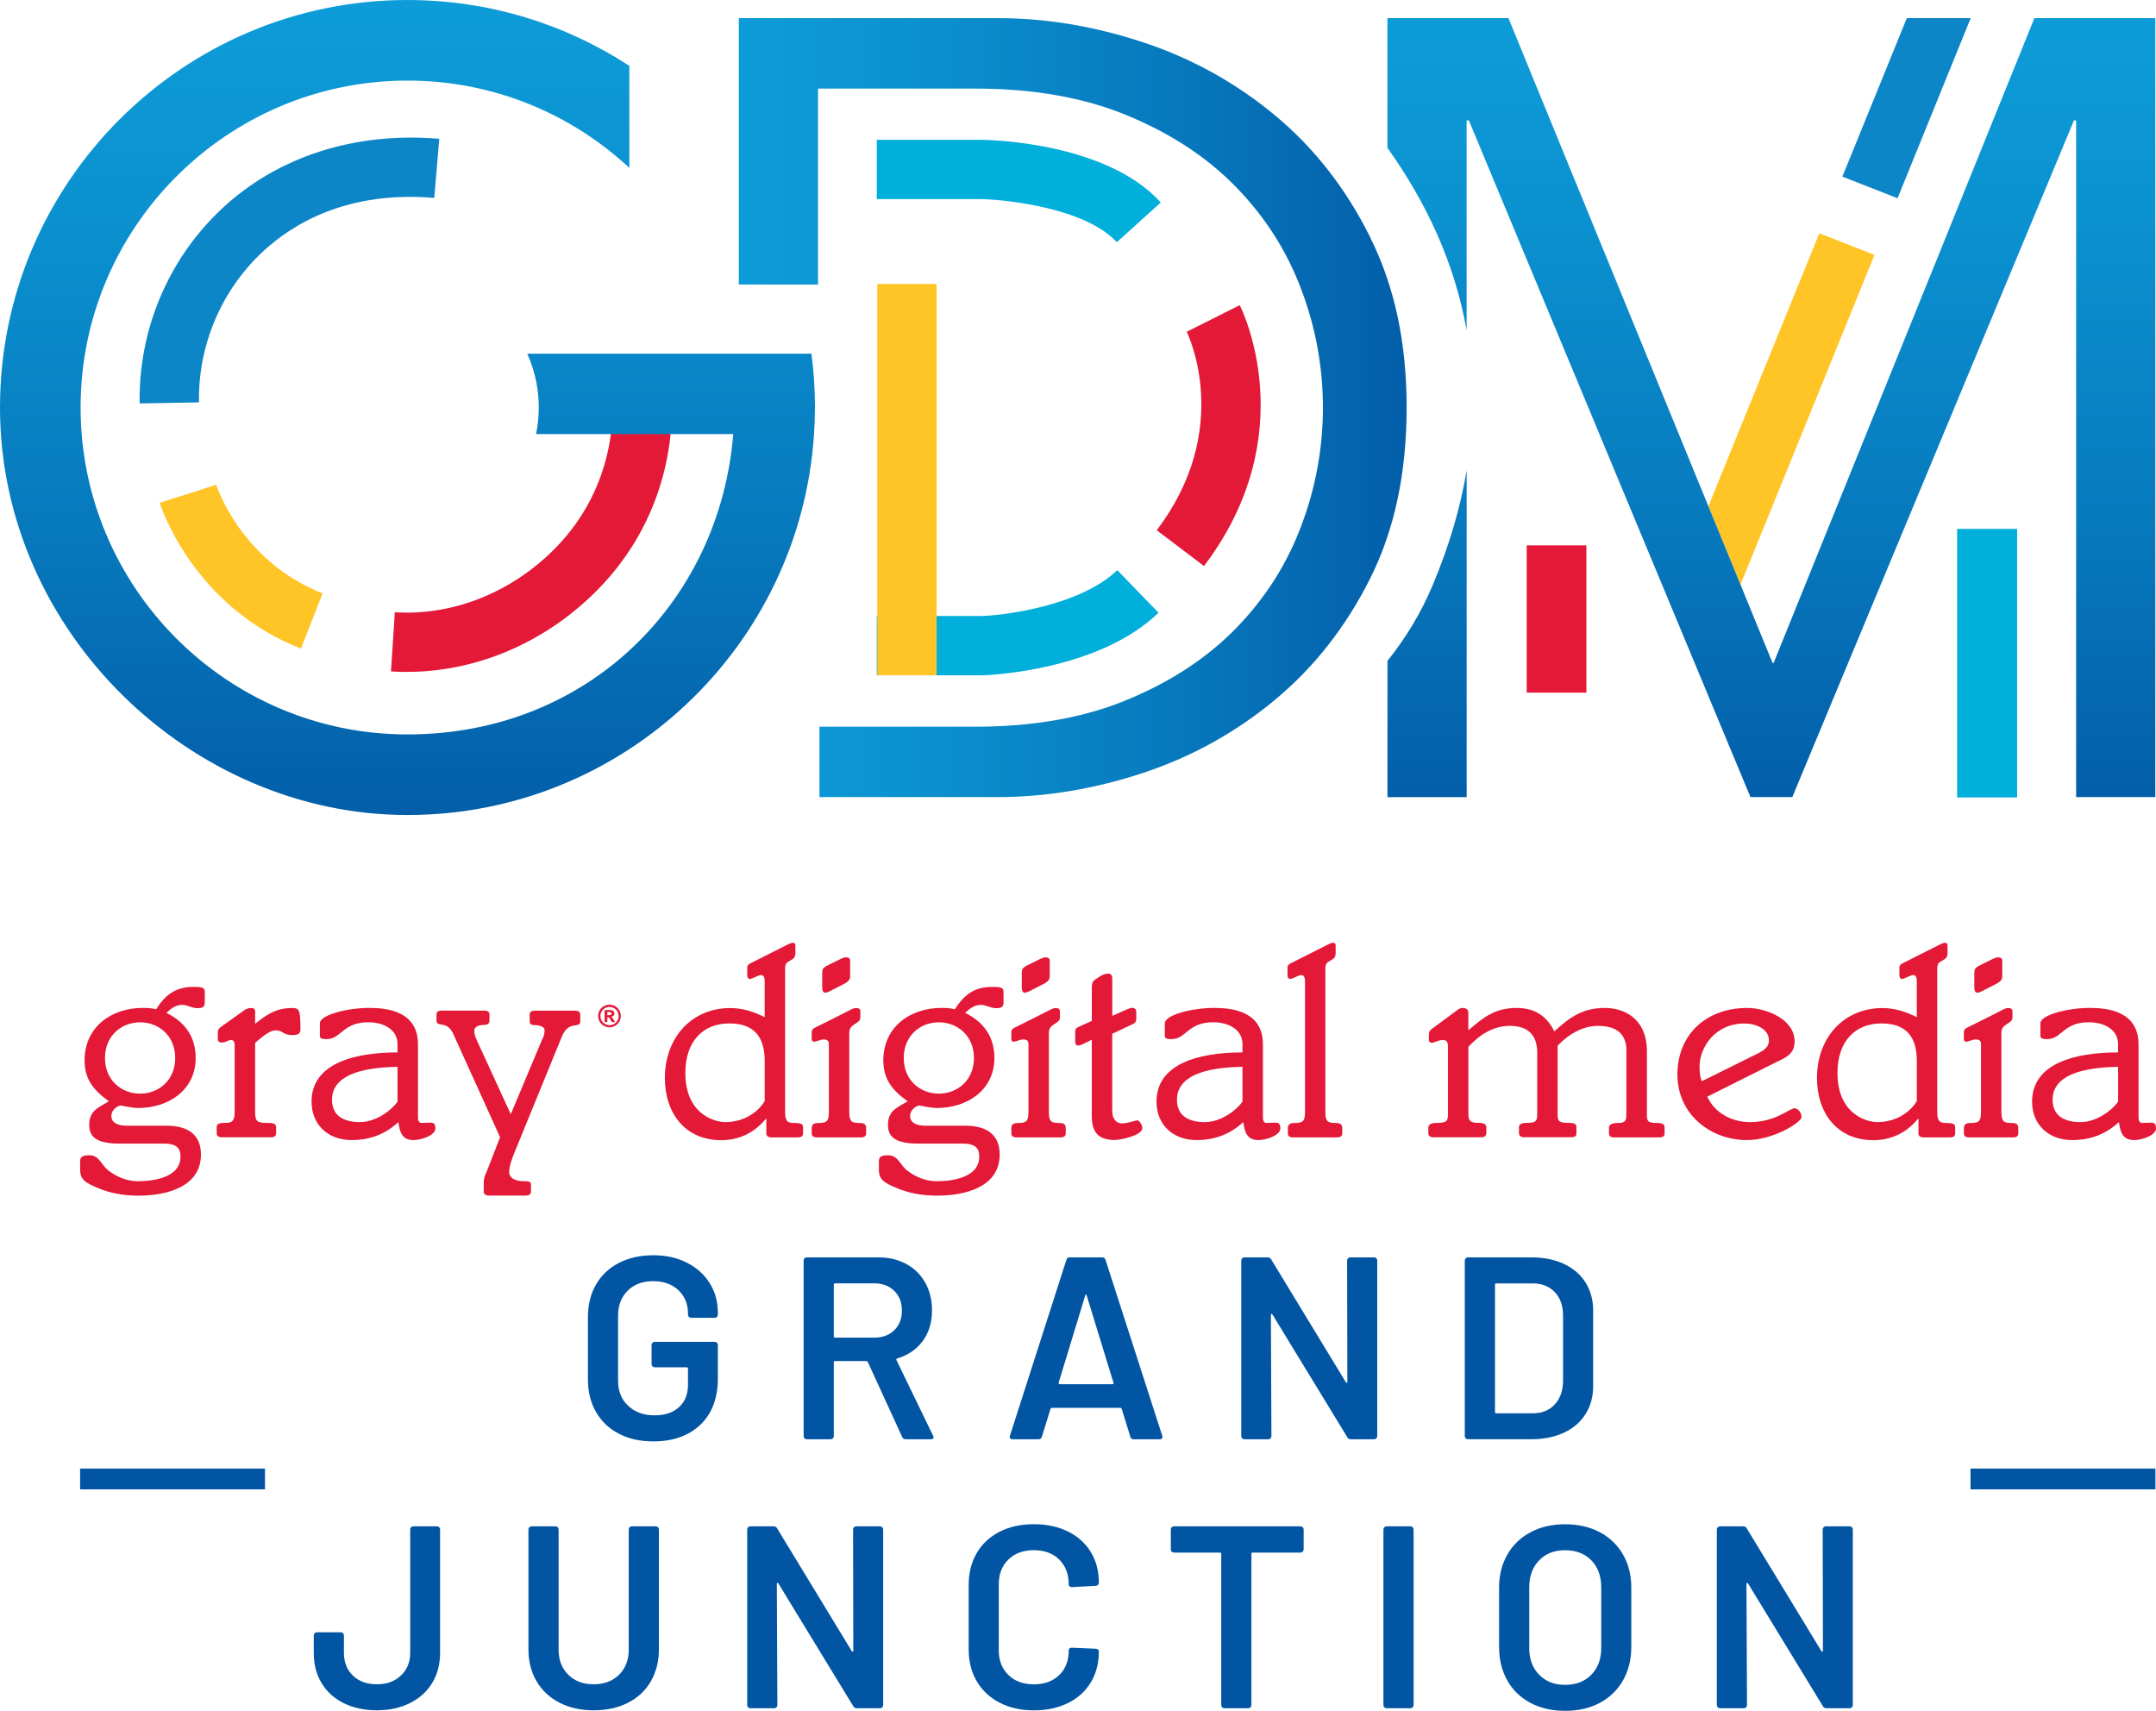 <?xml version="1.0" encoding="UTF-8" standalone="no"?>
<svg
   id="Layer_1"
   viewBox="0 0 448.91 356.22"
   version="1.1"
   sodipodi:docname="kkco-logo-white.svg"
   width="448.91"
   height="356.22"
   inkscape:version="1.3.2 (091e20e, 2023-11-25, custom)"
   xmlns:inkscape="http://www.inkscape.org/namespaces/inkscape"
   xmlns:sodipodi="http://sodipodi.sourceforge.net/DTD/sodipodi-0.dtd"
   xmlns:xlink="http://www.w3.org/1999/xlink"
   xmlns="http://www.w3.org/2000/svg"
   xmlns:svg="http://www.w3.org/2000/svg">
  <sodipodi:namedview
     id="namedview43"
     pagecolor="#ffffff"
     bordercolor="#000000"
     borderopacity="0.25"
     inkscape:showpageshadow="2"
     inkscape:pageopacity="0.0"
     inkscape:pagecheckerboard="0"
     inkscape:deskcolor="#d1d1d1"
     inkscape:zoom="1.2209596"
     inkscape:cx="219.08997"
     inkscape:cy="177.72906"
     inkscape:window-width="1440"
     inkscape:window-height="914"
     inkscape:window-x="-6"
     inkscape:window-y="-6"
     inkscape:window-maximized="1"
     inkscape:current-layer="Layer_1" />
  <defs
     id="defs4">
    <style
       id="style1">.cls-1{fill:url(#New_Gradient_Swatch_1);}.cls-1,.cls-2,.cls-3,.cls-4,.cls-5,.cls-6,.cls-7,.cls-8{stroke-width:0px;}.cls-2{fill:url(#New_Gradient_Swatch_1-3);}.cls-3{fill:url(#New_Gradient_Swatch_1-2);}.cls-9{fill:none;stroke:#0255a3;stroke-miterlimit:10;stroke-width:4.33px;}.cls-4{fill:#0c86c7;}.cls-5{fill:#e31937;}.cls-6{fill:#ffc425;}.cls-7{fill:#0255a3;}.cls-8{fill:#00afda;}</style>
    <linearGradient
       id="New_Gradient_Swatch_1"
       x1="261.78"
       y1="16.91"
       x2="261.78"
       y2="186.61"
       gradientUnits="userSpaceOnUse">
      <stop
         offset="0"
         stop-color="#0d9cd8"
         id="stop1" />
      <stop
         offset=".25"
         stop-color="#0b92d0"
         id="stop2" />
      <stop
         offset=".65"
         stop-color="#0779bd"
         id="stop3" />
      <stop
         offset=".99"
         stop-color="#035faa"
         id="stop4" />
    </linearGradient>
    <linearGradient
       id="New_Gradient_Swatch_1-2"
       x1="545.78"
       y1="20.68"
       x2="545.78"
       y2="182.89"
       xlink:href="#New_Gradient_Swatch_1"
       gradientTransform="translate(-176.94,-16.91)" />
    <linearGradient
       id="New_Gradient_Swatch_1-3"
       x1="330.78"
       y1="101.78"
       x2="469.82"
       y2="101.78"
       xlink:href="#New_Gradient_Swatch_1"
       gradientTransform="translate(-176.94,-16.91)" />
    <linearGradient
       inkscape:collect="always"
       xlink:href="#New_Gradient_Swatch_1"
       id="linearGradient43"
       gradientUnits="userSpaceOnUse"
       x1="261.78"
       y1="16.91"
       x2="261.78"
       y2="186.61"
       gradientTransform="translate(-176.94,-16.91)" />
  </defs>
  <path
     class="cls-7"
     d="m 128.86,298.52 c -2.06,-1.06 -3.64,-2.57 -4.76,-4.52 -1.12,-1.95 -1.68,-4.18 -1.68,-6.71 v -13.1 c 0,-2.56 0.56,-4.81 1.68,-6.74 1.12,-1.93 2.71,-3.43 4.76,-4.49 2.06,-1.06 4.44,-1.6 7.14,-1.6 2.7,0 5.02,0.52 7.06,1.57 2.04,1.05 3.62,2.47 4.73,4.27 1.12,1.8 1.68,3.84 1.68,6.11 v 0.43 c 0,0.18 -0.06,0.33 -0.19,0.46 -0.13,0.13 -0.28,0.19 -0.46,0.19 h -4.92 c -0.18,0 -0.33,-0.06 -0.46,-0.19 -0.13,-0.13 -0.19,-0.28 -0.19,-0.46 v -0.27 c 0,-1.95 -0.66,-3.55 -1.98,-4.82 -1.32,-1.26 -3.08,-1.89 -5.28,-1.89 -2.2,0 -3.97,0.66 -5.3,1.98 -1.33,1.32 -2,3.06 -2,5.22 v 13.53 c 0,2.16 0.7,3.91 2.11,5.22 1.41,1.32 3.23,1.98 5.47,1.98 2.24,0 3.87,-0.57 5.11,-1.7 1.24,-1.14 1.87,-2.7 1.87,-4.68 v -3.35 c 0,-0.18 -0.09,-0.27 -0.27,-0.27 h -6.66 c -0.18,0 -0.33,-0.06 -0.46,-0.19 -0.13,-0.13 -0.19,-0.28 -0.19,-0.46 v -4 c 0,-0.18 0.06,-0.33 0.19,-0.46 0.13,-0.13 0.28,-0.19 0.46,-0.19 h 12.5 c 0.18,0 0.33,0.06 0.46,0.19 0.13,0.13 0.19,0.28 0.19,0.46 v 6.93 c 0,4.15 -1.22,7.38 -3.65,9.69 -2.44,2.31 -5.71,3.46 -9.82,3.46 -2.71,0 -5.09,-0.53 -7.14,-1.6 z"
     id="path4" />
  <path
     class="cls-7"
     d="m 187.84,299.19 -7.14,-15.58 c -0.07,-0.14 -0.18,-0.22 -0.33,-0.22 h -6.49 c -0.18,0 -0.27,0.09 -0.27,0.27 v 15.37 c 0,0.18 -0.06,0.33 -0.19,0.46 -0.13,0.13 -0.28,0.19 -0.46,0.19 h -4.98 c -0.18,0 -0.33,-0.06 -0.46,-0.19 -0.13,-0.13 -0.19,-0.28 -0.19,-0.46 v -36.58 c 0,-0.18 0.06,-0.33 0.19,-0.46 0.13,-0.13 0.28,-0.19 0.46,-0.19 h 14.88 c 2.2,0 4.15,0.46 5.84,1.38 1.7,0.92 3.01,2.22 3.95,3.9 0.94,1.68 1.41,3.6 1.41,5.76 0,2.49 -0.64,4.61 -1.92,6.36 -1.28,1.75 -3.06,2.97 -5.33,3.65 -0.07,0 -0.13,0.04 -0.16,0.11 -0.04,0.07 -0.04,0.15 0,0.22 l 7.63,15.75 c 0.07,0.15 0.11,0.25 0.11,0.32 0,0.29 -0.2,0.43 -0.6,0.43 h -5.19 c -0.36,0 -0.61,-0.16 -0.76,-0.49 z m -14.23,-31.71 v 10.77 c 0,0.18 0.09,0.27 0.27,0.27 H 182 c 1.73,0 3.13,-0.51 4.19,-1.54 1.06,-1.03 1.6,-2.39 1.6,-4.09 0,-1.7 -0.53,-3.07 -1.6,-4.11 -1.06,-1.05 -2.46,-1.57 -4.19,-1.57 h -8.12 c -0.18,0 -0.27,0.09 -0.27,0.27 z"
     id="path5" />
  <path
     class="cls-7"
     d="m 235.35,299.14 -1.79,-5.79 c -0.07,-0.14 -0.16,-0.22 -0.27,-0.22 H 219 c -0.11,0 -0.2,0.07 -0.27,0.22 l -1.79,5.79 c -0.11,0.36 -0.34,0.54 -0.7,0.54 h -5.41 c -0.22,0 -0.38,-0.06 -0.49,-0.19 -0.11,-0.13 -0.13,-0.32 -0.05,-0.57 l 11.74,-36.58 c 0.11,-0.36 0.34,-0.54 0.7,-0.54 h 6.76 c 0.36,0 0.6,0.18 0.7,0.54 l 11.8,36.58 c 0.04,0.07 0.05,0.16 0.05,0.27 0,0.32 -0.2,0.49 -0.6,0.49 h -5.41 c -0.36,0 -0.6,-0.18 -0.7,-0.54 z m -14.72,-10.93 h 10.99 c 0.22,0 0.29,-0.11 0.22,-0.32 l -5.57,-18.13 c -0.04,-0.14 -0.09,-0.22 -0.16,-0.22 -0.07,0 -0.13,0.07 -0.16,0.22 l -5.52,18.13 c -0.04,0.22 0.04,0.32 0.22,0.32 z"
     id="path6" />
  <path
     class="cls-7"
     d="m 280.67,261.99 c 0.13,-0.13 0.28,-0.19 0.46,-0.19 h 4.98 c 0.18,0 0.33,0.06 0.46,0.19 0.13,0.13 0.19,0.28 0.19,0.46 v 36.58 c 0,0.18 -0.06,0.33 -0.19,0.46 -0.13,0.13 -0.28,0.19 -0.46,0.19 h -4.82 c -0.36,0 -0.61,-0.14 -0.76,-0.43 l -15.58,-25.54 c -0.07,-0.11 -0.14,-0.15 -0.22,-0.14 -0.07,0.02 -0.11,0.1 -0.11,0.24 l 0.11,25.22 c 0,0.18 -0.06,0.33 -0.19,0.46 -0.13,0.13 -0.28,0.19 -0.46,0.19 h -4.98 c -0.18,0 -0.33,-0.06 -0.46,-0.19 -0.13,-0.13 -0.19,-0.28 -0.19,-0.46 v -36.58 c 0,-0.18 0.06,-0.33 0.19,-0.46 0.13,-0.13 0.28,-0.19 0.46,-0.19 h 4.82 c 0.36,0 0.61,0.14 0.76,0.43 l 15.53,25.54 c 0.07,0.11 0.14,0.15 0.22,0.14 0.07,-0.02 0.11,-0.1 0.11,-0.24 l -0.05,-25.22 c 0,-0.18 0.06,-0.33 0.19,-0.46 z"
     id="path7" />
  <path
     class="cls-7"
     d="m 305.18,299.49 c -0.13,-0.13 -0.19,-0.28 -0.19,-0.46 v -36.58 c 0,-0.18 0.06,-0.33 0.19,-0.46 0.13,-0.13 0.28,-0.19 0.46,-0.19 h 13.2 c 2.56,0 4.82,0.45 6.76,1.35 1.95,0.9 3.45,2.19 4.52,3.87 1.06,1.68 1.6,3.63 1.6,5.87 v 15.69 c 0,2.24 -0.53,4.19 -1.6,5.87 -1.06,1.68 -2.57,2.97 -4.52,3.87 -1.95,0.9 -4.2,1.35 -6.76,1.35 h -13.2 c -0.18,0 -0.33,-0.06 -0.46,-0.19 z m 6.36,-5.22 h 7.58 c 1.91,0 3.44,-0.6 4.57,-1.81 1.14,-1.21 1.72,-2.82 1.76,-4.84 v -13.69 c 0,-2.06 -0.58,-3.69 -1.73,-4.9 -1.16,-1.21 -2.71,-1.81 -4.65,-1.81 h -7.52 c -0.18,0 -0.27,0.09 -0.27,0.27 v 26.52 c 0,0.18 0.09,0.27 0.27,0.27 z"
     id="path8" />
  <path
     class="cls-7"
     d="m 71.55,354.62 c -1.98,-0.99 -3.52,-2.39 -4.6,-4.19 -1.08,-1.8 -1.62,-3.9 -1.62,-6.28 v -3.63 c 0,-0.18 0.06,-0.33 0.19,-0.46 0.13,-0.13 0.28,-0.19 0.46,-0.19 h 4.98 c 0.18,0 0.33,0.06 0.46,0.19 0.13,0.13 0.19,0.28 0.19,0.46 v 3.63 c 0,1.95 0.62,3.53 1.87,4.73 1.24,1.21 2.91,1.81 5,1.81 2.09,0 3.68,-0.6 4.98,-1.81 1.3,-1.21 1.95,-2.79 1.95,-4.73 v -25.7 c 0,-0.18 0.06,-0.33 0.19,-0.46 0.13,-0.13 0.28,-0.19 0.46,-0.19 h 4.92 c 0.18,0 0.33,0.06 0.46,0.19 0.13,0.13 0.19,0.28 0.19,0.46 v 25.7 c 0,2.38 -0.55,4.47 -1.65,6.28 -1.1,1.8 -2.65,3.2 -4.65,4.19 -2,0.99 -4.28,1.49 -6.85,1.49 -2.57,0 -4.94,-0.5 -6.93,-1.49 z"
     id="path9" />
  <path
     class="cls-7"
     d="m 116.52,354.54 c -2.06,-1.05 -3.65,-2.53 -4.79,-4.46 -1.14,-1.93 -1.7,-4.16 -1.7,-6.68 v -24.95 c 0,-0.18 0.06,-0.33 0.19,-0.46 0.13,-0.13 0.28,-0.19 0.46,-0.19 h 4.98 c 0.18,0 0.33,0.06 0.46,0.19 0.13,0.13 0.19,0.28 0.19,0.46 v 25.05 c 0,2.13 0.67,3.86 2,5.19 1.33,1.33 3.1,2 5.3,2 2.2,0 3.97,-0.67 5.3,-2 1.33,-1.33 2,-3.07 2,-5.19 v -25.05 c 0,-0.18 0.06,-0.33 0.19,-0.46 0.13,-0.13 0.28,-0.19 0.46,-0.19 h 4.98 c 0.18,0 0.33,0.06 0.46,0.19 0.13,0.13 0.19,0.28 0.19,0.46 v 24.95 c 0,2.53 -0.56,4.75 -1.68,6.68 -1.12,1.93 -2.71,3.42 -4.76,4.46 -2.06,1.05 -4.44,1.57 -7.14,1.57 -2.7,0 -5.03,-0.52 -7.09,-1.57 z"
     id="path10" />
  <path
     class="cls-7"
     d="m 177.8,317.99 c 0.13,-0.13 0.28,-0.19 0.46,-0.19 h 4.98 c 0.18,0 0.33,0.06 0.46,0.19 0.13,0.13 0.19,0.28 0.19,0.46 v 36.58 c 0,0.18 -0.06,0.33 -0.19,0.46 -0.13,0.13 -0.28,0.19 -0.46,0.19 h -4.82 c -0.36,0 -0.61,-0.14 -0.76,-0.43 l -15.58,-25.54 c -0.07,-0.11 -0.14,-0.15 -0.22,-0.14 -0.07,0.02 -0.11,0.1 -0.11,0.24 l 0.11,25.22 c 0,0.18 -0.06,0.33 -0.19,0.46 -0.13,0.13 -0.28,0.19 -0.46,0.19 h -4.98 c -0.18,0 -0.33,-0.06 -0.46,-0.19 -0.13,-0.13 -0.19,-0.28 -0.19,-0.46 v -36.58 c 0,-0.18 0.06,-0.33 0.19,-0.46 0.13,-0.13 0.28,-0.19 0.46,-0.19 h 4.82 c 0.36,0 0.61,0.14 0.76,0.43 l 15.53,25.54 c 0.07,0.11 0.14,0.15 0.22,0.14 0.07,-0.02 0.11,-0.1 0.11,-0.24 l -0.05,-25.22 c 0,-0.18 0.06,-0.33 0.19,-0.46 z"
     id="path11" />
  <path
     class="cls-7"
     d="m 208.13,354.52 c -2.06,-1.06 -3.64,-2.55 -4.76,-4.46 -1.12,-1.91 -1.68,-4.13 -1.68,-6.66 v -13.37 c 0,-2.52 0.56,-4.74 1.68,-6.66 1.12,-1.91 2.71,-3.39 4.76,-4.44 2.06,-1.05 4.44,-1.57 7.14,-1.57 2.7,0 5.03,0.51 7.09,1.52 2.06,1.01 3.64,2.44 4.76,4.27 1.12,1.84 1.68,3.97 1.68,6.39 0,0.18 -0.06,0.33 -0.19,0.46 -0.13,0.13 -0.28,0.19 -0.46,0.19 l -4.98,0.27 c -0.43,0 -0.65,-0.2 -0.65,-0.6 0,-2.13 -0.66,-3.84 -1.98,-5.14 -1.32,-1.3 -3.08,-1.95 -5.28,-1.95 -2.2,0 -3.97,0.65 -5.3,1.95 -1.33,1.3 -2,3.01 -2,5.14 v 13.8 c 0,2.09 0.67,3.79 2,5.09 1.33,1.3 3.1,1.95 5.3,1.95 2.2,0 3.96,-0.64 5.28,-1.92 1.32,-1.28 1.98,-2.98 1.98,-5.11 0,-0.4 0.22,-0.6 0.65,-0.6 l 4.98,0.22 c 0.18,0 0.33,0.05 0.46,0.16 0.13,0.11 0.19,0.23 0.19,0.38 0,2.45 -0.56,4.61 -1.68,6.47 -1.12,1.86 -2.71,3.29 -4.76,4.3 -2.06,1.01 -4.42,1.52 -7.09,1.52 -2.67,0 -5.09,-0.53 -7.14,-1.6 z"
     id="path12" />
  <path
     class="cls-7"
     d="m 271.25,317.99 c 0.13,0.13 0.19,0.28 0.19,0.46 v 4.17 c 0,0.18 -0.06,0.33 -0.19,0.46 -0.13,0.13 -0.28,0.19 -0.46,0.19 h -9.96 c -0.18,0 -0.27,0.09 -0.27,0.27 v 31.49 c 0,0.18 -0.06,0.33 -0.19,0.46 -0.13,0.13 -0.28,0.19 -0.46,0.19 h -4.98 c -0.18,0 -0.33,-0.06 -0.46,-0.19 -0.13,-0.13 -0.19,-0.28 -0.19,-0.46 v -31.49 c 0,-0.18 -0.09,-0.27 -0.27,-0.27 h -9.58 c -0.18,0 -0.33,-0.06 -0.46,-0.19 -0.13,-0.13 -0.19,-0.28 -0.19,-0.46 v -4.17 c 0,-0.18 0.06,-0.33 0.19,-0.46 0.13,-0.13 0.28,-0.19 0.46,-0.19 h 26.35 c 0.18,0 0.33,0.06 0.46,0.19 z"
     id="path13" />
  <path
     class="cls-7"
     d="m 288.24,355.49 c -0.13,-0.13 -0.19,-0.28 -0.19,-0.46 v -36.58 c 0,-0.18 0.06,-0.33 0.19,-0.46 0.13,-0.13 0.28,-0.19 0.46,-0.19 h 4.98 c 0.18,0 0.33,0.06 0.46,0.19 0.13,0.13 0.19,0.28 0.19,0.46 v 36.58 c 0,0.18 -0.06,0.33 -0.19,0.46 -0.13,0.13 -0.28,0.19 -0.46,0.19 h -4.98 c -0.18,0 -0.33,-0.06 -0.46,-0.19 z"
     id="path14" />
  <path
     class="cls-7"
     d="m 318.68,354.57 c -2.09,-1.1 -3.71,-2.66 -4.84,-4.68 -1.14,-2.02 -1.71,-4.35 -1.71,-6.98 v -12.34 c 0,-2.6 0.58,-4.9 1.73,-6.9 1.15,-2 2.77,-3.55 4.84,-4.65 2.07,-1.1 4.46,-1.65 7.17,-1.65 2.71,0 5.15,0.55 7.22,1.65 2.07,1.1 3.69,2.65 4.84,4.65 1.15,2 1.73,4.3 1.73,6.9 v 12.34 c 0,2.63 -0.58,4.96 -1.73,6.98 -1.16,2.02 -2.77,3.58 -4.84,4.68 -2.08,1.1 -4.48,1.65 -7.22,1.65 -2.74,0 -5.11,-0.55 -7.2,-1.65 z m 12.66,-5.87 c 1.37,-1.41 2.06,-3.26 2.06,-5.57 v -12.61 c 0,-2.34 -0.69,-4.22 -2.06,-5.63 -1.37,-1.41 -3.19,-2.11 -5.46,-2.11 -2.27,0 -4.04,0.7 -5.41,2.11 -1.37,1.41 -2.06,3.28 -2.06,5.63 v 12.61 c 0,2.31 0.68,4.17 2.06,5.57 1.37,1.41 3.17,2.11 5.41,2.11 2.24,0 4.09,-0.7 5.46,-2.11 z"
     id="path15" />
  <path
     class="cls-7"
     d="m 379.69,317.99 c 0.13,-0.13 0.28,-0.19 0.46,-0.19 h 4.98 c 0.18,0 0.33,0.06 0.46,0.19 0.13,0.13 0.19,0.28 0.19,0.46 v 36.58 c 0,0.18 -0.06,0.33 -0.19,0.46 -0.13,0.13 -0.28,0.19 -0.46,0.19 h -4.82 c -0.36,0 -0.61,-0.14 -0.76,-0.43 l -15.58,-25.54 c -0.07,-0.11 -0.14,-0.15 -0.22,-0.14 -0.07,0.02 -0.11,0.1 -0.11,0.24 l 0.11,25.22 c 0,0.18 -0.06,0.33 -0.19,0.46 -0.13,0.13 -0.28,0.19 -0.46,0.19 h -4.98 c -0.18,0 -0.33,-0.06 -0.46,-0.19 -0.13,-0.13 -0.19,-0.28 -0.19,-0.46 v -36.58 c 0,-0.18 0.06,-0.33 0.19,-0.46 0.13,-0.13 0.28,-0.19 0.46,-0.19 h 4.82 c 0.36,0 0.61,0.14 0.76,0.43 l 15.53,25.54 c 0.07,0.11 0.14,0.15 0.22,0.14 0.07,-0.02 0.11,-0.1 0.11,-0.24 l -0.05,-25.22 c 0,-0.18 0.06,-0.33 0.19,-0.46 z"
     id="path16" />
  <line
     class="cls-9"
     x1="448.79"
     y1="307.94"
     x2="410.29"
     y2="307.94"
     id="line16" />
  <line
     class="cls-9"
     x1="55.17"
     y1="307.94"
     x2="16.68"
     y2="307.94"
     id="line17" />
  <path
     class="cls-5"
     d="m 34.7,234.39 c 4.26,0 7.14,1.73 7.14,5.99 0,6.73 -7.08,8.57 -13.01,8.57 -3.11,0 -5.87,-0.52 -8.23,-1.5 -2.82,-1.15 -3.91,-1.84 -3.91,-3.86 v -1.78 c 0,-0.92 0.46,-1.27 1.9,-1.27 2.13,0 2.47,2.01 3.97,3.17 1.78,1.38 3.97,2.24 6.1,2.24 2.99,0 8.92,-0.63 8.92,-5.12 0,-1.61 -0.63,-2.71 -3.4,-2.71 h -9.15 c -4.66,0 -6.45,-1.21 -6.45,-3.86 0,-2.99 1.78,-3.57 4.09,-4.95 -3.17,-2.3 -5.06,-4.55 -5.06,-8.52 0,-7.02 5.64,-10.93 12.14,-10.93 1.04,0 1.84,0.06 2.76,0.29 2.13,-3.4 4.43,-4.66 7.77,-4.66 2.01,0 2.36,0.17 2.36,1.15 v 2.13 c 0,0.92 -0.52,1.15 -1.5,1.15 -1.27,0 -2.07,-0.69 -3.22,-0.69 -1.5,0 -2.42,0.92 -3.28,1.67 3.91,1.9 6.1,5.01 6.1,9.38 0,6.73 -5.7,10.42 -11.97,10.42 -1.32,0 -3.45,-0.52 -3.68,-0.52 -0.23,0 -1.9,0.58 -1.9,2.25 0,1.38 1.44,1.96 3.17,1.96 h 8.35 z m -5.53,-6.68 c 3.91,0 7.31,-2.82 7.31,-7.42 0,-4.6 -3.4,-7.43 -7.31,-7.43 -3.91,0 -7.31,2.82 -7.31,7.43 0,4.61 3.4,7.42 7.31,7.42 z"
     id="path17" />
  <path
     class="cls-5"
     d="m 53.12,231.45 c 0,2.07 0.4,2.36 2.59,2.36 1.44,0 1.78,0.23 1.78,0.98 v 1.15 c 0,0.58 -0.35,0.86 -1.09,0.86 H 46.21 c -0.75,0 -1.09,-0.29 -1.09,-0.86 v -1.15 c 0,-0.75 0.35,-0.98 1.78,-0.98 1.43,0 1.96,-0.4 1.96,-2.36 v -13.64 c 0,-0.98 -0.23,-1.26 -0.81,-1.26 -0.52,0 -1.09,0.52 -1.78,0.52 -0.69,0 -0.92,-0.23 -0.92,-0.81 v -1.32 c 0,-0.4 0.12,-0.75 0.69,-1.15 l 4.43,-3.16 c 0.63,-0.46 1.09,-0.75 1.73,-0.75 0.64,0 0.92,0.17 0.92,0.75 v 2.53 c 2.13,-1.67 4.2,-3.28 7.66,-3.28 1.5,0 1.78,0.29 1.78,4.43 0,0.81 -0.35,1.21 -1.67,1.21 -2.07,0 -1.84,-0.98 -3.51,-0.98 -1.44,0 -3.17,1.73 -4.26,2.59 v 14.33 z"
     id="path18" />
  <path
     class="cls-5"
     d="m 87.03,232.72 c 0,0.69 0.29,1.09 0.69,1.09 0.58,0 1.27,-0.06 1.96,-0.06 0.69,0 0.98,0.35 0.98,1.21 0,1.44 -2.94,2.42 -4.55,2.42 -2.42,0 -2.88,-1.67 -3.16,-3.74 -2.65,2.42 -5.76,3.74 -9.73,3.74 -4.83,0 -8.35,-3.11 -8.35,-8 0,-7.89 8.75,-10.25 17.9,-10.25 v -1.73 c 0,-2.99 -2.82,-4.55 -6.1,-4.55 -5.35,0 -5.58,3.51 -8.69,3.51 -1.15,0 -1.38,-0.23 -1.38,-0.75 v -2.53 c 0,-1.78 5.76,-3.22 10.24,-3.22 3.8,0 10.19,0.69 10.19,7.6 v 15.25 z m -4.26,-10.59 c -7.83,0.12 -13.64,1.9 -13.64,6.85 0,3.51 2.65,4.66 5.81,4.66 3.45,0 6.68,-2.59 7.83,-4.26 z"
     id="path19" />
  <path
     class="cls-5"
     d="m 112.99,216.26 c 0.35,-0.75 0.4,-1.27 0.4,-1.79 0,-0.69 -1.04,-1.04 -2.24,-1.04 -0.63,0 -0.86,-0.29 -0.86,-0.86 v -1.27 c 0,-0.58 0.35,-0.86 1.09,-0.86 h 8.35 c 0.75,0 1.09,0.29 1.09,0.86 v 1.32 c 0,1.73 -2.42,-0.35 -3.86,3.28 l -9.9,24.23 c -0.58,1.44 -1.04,2.76 -1.04,3.97 0,1.09 1.15,1.84 2.99,1.84 1.27,0 1.55,0.12 1.55,0.81 v 1.32 c 0,0.57 -0.35,0.86 -1.09,0.86 h -7.66 c -0.75,0 -1.09,-0.29 -1.09,-0.86 v -1.9 c 0,-1.04 0.52,-1.96 0.81,-2.71 l 2.59,-6.68 -9.73,-21.47 c -1.32,-2.99 -3.51,-1.27 -3.51,-2.82 v -1.21 c 0,-0.58 0.35,-0.86 1.09,-0.86 h 8.86 c 0.75,0 1.09,0.29 1.09,0.86 v 1.21 c 0,0.63 -0.35,0.92 -1.27,0.92 -1.15,0 -1.9,0.52 -1.9,1.15 0,0.86 0.23,1.32 0.52,2.01 l 7.08,15.43 6.62,-15.77 z"
     id="path20" />
  <path
     class="cls-5"
     d="m 159.22,204.17 c 0,-0.81 -0.35,-1.15 -0.75,-1.15 -0.58,0 -1.84,0.81 -2.3,0.81 -0.46,0 -0.58,-0.4 -0.58,-0.86 v -1.55 c 0,-0.35 0.17,-0.63 0.81,-0.92 l 7.54,-3.8 c 0.4,-0.17 0.81,-0.4 1.09,-0.4 0.4,0 0.58,0.17 0.58,0.58 v 1.67 c 0,0.52 -0.23,0.92 -0.58,1.15 l -1.04,0.63 c -0.35,0.23 -0.52,0.69 -0.52,1.27 v 29.87 c 0,1.96 0.46,2.36 1.96,2.36 1.5,0 1.78,0.23 1.78,0.98 v 1.15 c 0,0.58 -0.35,0.86 -1.09,0.86 h -5.47 c -0.75,0 -1.09,-0.29 -1.09,-0.86 v -2.99 h -0.12 c -2.24,2.76 -5.41,4.43 -9.27,4.43 -7.54,0 -11.74,-5.64 -11.74,-12.95 0,-8.46 5.64,-14.56 13.64,-14.56 2.53,0 4.89,0.75 7.14,1.9 v -7.6 z m 0,16.75 c 0,-5.01 -2.19,-7.83 -7.37,-7.83 -5.53,0 -9.15,3.8 -9.15,10.3 0,8.92 6.5,10.25 8.23,10.25 4.49,0 7.19,-2.53 8.29,-4.38 z"
     id="path21" />
  <path
     class="cls-5"
     d="m 172.58,217.52 c 0,-0.75 -0.23,-1.09 -1.09,-1.09 -0.69,0 -1.5,0.46 -1.96,0.46 -0.46,0 -0.52,-0.29 -0.52,-0.69 v -1.26 c 0,-0.35 0.12,-0.69 0.58,-0.92 7.19,-3.51 7.89,-4.14 8.63,-4.14 0.63,0 0.92,0.23 0.92,0.75 v 1.09 c 0,0.58 -0.17,0.86 -0.81,1.27 -1.15,0.75 -1.5,1.04 -1.5,2.19 v 16.29 c 0,2.01 0.4,2.36 2.24,2.36 0.92,0 1.27,0.29 1.27,1.15 v 0.98 c 0,0.58 -0.35,0.86 -1.09,0.86 h -9.15 c -0.75,0 -1.09,-0.29 -1.09,-0.86 v -0.98 c 0,-0.86 0.4,-1.15 1.32,-1.15 1.84,0 2.25,-0.35 2.25,-2.36 v -13.93 z m -1.38,-15.08 c 0,-0.81 0.29,-1.09 2.07,-1.9 1.5,-0.75 2.3,-1.21 2.82,-1.21 0.63,0 0.92,0.23 0.92,0.69 v 3.22 c 0,1.04 -0.63,1.32 -2.47,2.24 -1.55,0.81 -2.25,1.21 -2.71,1.21 -0.46,0 -0.63,-0.46 -0.63,-1.04 v -3.22 z"
     id="path22" />
  <path
     class="cls-5"
     d="m 201.01,234.39 c 4.26,0 7.14,1.73 7.14,5.99 0,6.73 -7.08,8.57 -13.01,8.57 -3.11,0 -5.87,-0.52 -8.23,-1.5 -2.82,-1.15 -3.91,-1.84 -3.91,-3.86 v -1.78 c 0,-0.92 0.46,-1.27 1.9,-1.27 2.13,0 2.47,2.01 3.97,3.17 1.78,1.38 3.97,2.24 6.1,2.24 2.99,0 8.92,-0.63 8.92,-5.12 0,-1.61 -0.63,-2.71 -3.4,-2.71 h -9.15 c -4.66,0 -6.45,-1.21 -6.45,-3.86 0,-2.99 1.78,-3.57 4.09,-4.95 -3.17,-2.3 -5.06,-4.55 -5.06,-8.52 0,-7.02 5.64,-10.93 12.14,-10.93 1.04,0 1.84,0.06 2.76,0.29 2.13,-3.4 4.43,-4.66 7.77,-4.66 2.01,0 2.36,0.17 2.36,1.15 v 2.13 c 0,0.92 -0.52,1.15 -1.5,1.15 -1.27,0 -2.07,-0.69 -3.22,-0.69 -1.5,0 -2.42,0.92 -3.28,1.67 3.91,1.9 6.1,5.01 6.1,9.38 0,6.73 -5.7,10.42 -11.97,10.42 -1.32,0 -3.45,-0.52 -3.68,-0.52 -0.23,0 -1.9,0.58 -1.9,2.25 0,1.38 1.44,1.96 3.17,1.96 h 8.35 z m -5.53,-6.68 c 3.91,0 7.31,-2.82 7.31,-7.42 0,-4.6 -3.4,-7.43 -7.31,-7.43 -3.91,0 -7.31,2.82 -7.31,7.43 0,4.61 3.4,7.42 7.31,7.42 z"
     id="path23" />
  <path
     class="cls-5"
     d="m 214.14,217.52 c 0,-0.75 -0.23,-1.09 -1.09,-1.09 -0.69,0 -1.5,0.46 -1.96,0.46 -0.46,0 -0.52,-0.29 -0.52,-0.69 v -1.26 c 0,-0.35 0.12,-0.69 0.58,-0.92 7.19,-3.51 7.89,-4.14 8.63,-4.14 0.63,0 0.92,0.23 0.92,0.75 v 1.09 c 0,0.58 -0.17,0.86 -0.81,1.27 -1.15,0.75 -1.5,1.04 -1.5,2.19 v 16.29 c 0,2.01 0.4,2.36 2.24,2.36 0.92,0 1.27,0.29 1.27,1.15 v 0.98 c 0,0.58 -0.35,0.86 -1.09,0.86 h -9.15 c -0.75,0 -1.09,-0.29 -1.09,-0.86 v -0.98 c 0,-0.86 0.4,-1.15 1.32,-1.15 1.84,0 2.25,-0.35 2.25,-2.36 v -13.93 z m -1.38,-15.08 c 0,-0.81 0.29,-1.09 2.07,-1.9 1.5,-0.75 2.3,-1.21 2.82,-1.21 0.63,0 0.92,0.23 0.92,0.69 v 3.22 c 0,1.04 -0.63,1.32 -2.48,2.24 -1.55,0.81 -2.24,1.21 -2.71,1.21 -0.47,0 -0.63,-0.46 -0.63,-1.04 v -3.22 z"
     id="path24" />
  <path
     class="cls-5"
     d="m 227.33,216.48 -1.04,0.52 c -0.98,0.46 -1.32,0.69 -1.84,0.69 -0.46,0 -0.58,-0.35 -0.58,-0.98 v -1.96 c 0,-0.4 0.11,-0.69 0.81,-0.98 l 2.65,-1.21 v -6.91 c 0,-1.09 0.23,-1.44 1.09,-1.96 l 0.81,-0.52 c 0.52,-0.35 1.27,-0.46 1.5,-0.46 0.52,0 0.86,0.29 0.86,1.09 v 7.71 l 2.99,-1.32 c 0.46,-0.17 0.92,-0.35 1.09,-0.35 0.58,0 0.92,0.29 0.92,0.92 v 1.44 c 0,0.46 -0.23,0.81 -0.75,1.04 l -4.26,2.01 v 16.12 c 0,1.21 0.58,2.53 2.07,2.53 1.27,0 2.76,-0.63 3.11,-0.63 0.58,0 1.09,1.15 1.09,1.61 0,1.55 -4.6,2.48 -5.7,2.48 -3.22,0 -4.83,-1.32 -4.83,-5.06 v -15.83 z"
     id="path25" />
  <path
     class="cls-5"
     d="m 262.96,232.72 c 0,0.69 0.29,1.09 0.69,1.09 0.58,0 1.27,-0.06 1.96,-0.06 0.69,0 0.98,0.35 0.98,1.21 0,1.44 -2.94,2.42 -4.55,2.42 -2.42,0 -2.88,-1.67 -3.17,-3.74 -2.65,2.42 -5.76,3.74 -9.73,3.74 -4.83,0 -8.34,-3.11 -8.34,-8 0,-7.89 8.75,-10.25 17.9,-10.25 v -1.73 c 0,-2.99 -2.82,-4.55 -6.1,-4.55 -5.35,0 -5.58,3.51 -8.69,3.51 -1.15,0 -1.38,-0.23 -1.38,-0.75 v -2.53 c 0,-1.78 5.76,-3.22 10.24,-3.22 3.8,0 10.19,0.69 10.19,7.6 v 15.25 z m -4.26,-10.59 c -7.83,0.12 -13.64,1.9 -13.64,6.85 0,3.51 2.65,4.66 5.81,4.66 3.45,0 6.68,-2.59 7.83,-4.26 z"
     id="path26" />
  <path
     class="cls-5"
     d="m 271.71,204.17 c 0,-0.81 -0.35,-1.15 -0.75,-1.15 -0.58,0 -1.84,0.81 -2.3,0.81 -0.46,0 -0.58,-0.4 -0.58,-0.86 v -1.55 c 0,-0.35 0.17,-0.63 0.81,-0.92 l 7.54,-3.8 c 0.4,-0.17 0.81,-0.4 1.09,-0.4 0.4,0 0.58,0.17 0.58,0.58 v 1.67 c 0,0.52 -0.23,0.92 -0.58,1.15 l -1.04,0.63 c -0.35,0.23 -0.52,0.69 -0.52,1.27 v 29.87 c 0,2.01 0.4,2.36 2.25,2.36 0.92,0 1.27,0.29 1.27,1.15 v 0.98 c 0,0.58 -0.35,0.86 -1.09,0.86 h -9.15 c -0.75,0 -1.09,-0.29 -1.09,-0.86 v -0.98 c 0,-0.86 0.4,-1.15 1.32,-1.15 1.84,0 2.25,-0.35 2.25,-2.36 v -27.28 z"
     id="path27" />
  <path
     class="cls-5"
     d="m 338.66,218.84 c 0,-4.37 -3.11,-5.24 -5.99,-5.24 -4.09,0 -7.31,2.99 -8.35,4.14 v 14.39 c 0,1.38 0.4,1.67 2.3,1.67 1.32,0 1.61,0.29 1.61,0.86 v 1.44 c 0,0.52 -0.46,0.69 -1.09,0.69 h -9.78 c -0.69,0 -1.09,-0.29 -1.09,-0.92 v -1.15 c 0,-0.58 0.4,-0.92 1.61,-0.92 1.78,0 2.19,-0.29 2.19,-1.67 v -12.95 c 0,-3.16 -1.44,-5.58 -5.7,-5.58 -4.26,0 -7.25,2.88 -8.63,4.37 v 14.16 c 0,1.44 0.75,1.67 2.13,1.67 1.21,0 1.61,0.29 1.61,1.04 v 0.98 c 0,0.69 -0.29,0.98 -1.21,0.98 h -9.78 c -0.75,0 -1.09,-0.29 -1.09,-0.86 v -1.15 c 0,-0.63 0.63,-0.98 1.61,-0.98 2.07,0 2.47,-0.29 2.47,-1.67 v -14.27 c 0,-1.04 -0.35,-1.32 -1.09,-1.32 -0.92,0 -1.73,0.57 -2.19,0.57 -0.52,0 -0.69,-0.29 -0.69,-0.63 v -1.04 c 0,-0.57 0.17,-0.92 0.69,-1.27 l 5.29,-3.91 c 0.29,-0.23 0.63,-0.4 1.09,-0.4 0.58,0 1.15,0.29 1.15,0.98 v 3.68 c 3.28,-2.82 5.58,-4.66 10.13,-4.66 3.68,0 6.27,1.73 7.77,4.89 3.28,-3.05 5.99,-4.89 10.53,-4.89 3.8,0 8.75,2.01 8.75,9.04 v 13.24 c 0,1.32 0.23,1.67 2.07,1.67 1.27,0 1.61,0.29 1.61,0.98 v 1.21 c 0,0.52 -0.29,0.81 -1.04,0.81 h -9.5 c -0.75,0 -1.04,-0.29 -1.04,-0.92 v -1.09 c 0,-0.63 0.63,-0.98 1.61,-0.98 1.61,0 2.01,-0.29 2.01,-1.67 v -13.3 z"
     id="path28" />
  <path
     class="cls-5"
     d="m 349.26,223.74 c 0,-8.29 5.93,-13.87 14.56,-13.87 3.86,0 9.84,2.3 9.84,6.96 0,2.65 -1.78,3.34 -3.91,4.37 l -14.27,7.14 c 1.55,3.45 5.18,5.3 8.92,5.3 5.35,0 8.17,-2.88 9.27,-2.88 0.58,0 1.44,0.81 1.44,1.84 0,1.03 -5.76,4.78 -11.4,4.78 -7.42,0 -14.45,-5.24 -14.45,-13.64 z m 16.69,-4.37 c 1.61,-0.81 2.36,-1.5 2.36,-2.76 0,-2.53 -2.99,-3.51 -5.06,-3.51 -6.22,0 -9.38,5.06 -9.38,8.98 0,1.32 0.17,2.36 0.46,3.05 l 11.63,-5.76 z"
     id="path29" />
  <path
     class="cls-5"
     d="m 399.11,204.17 c 0,-0.81 -0.35,-1.15 -0.75,-1.15 -0.58,0 -1.84,0.81 -2.3,0.81 -0.46,0 -0.58,-0.4 -0.58,-0.86 v -1.55 c 0,-0.35 0.17,-0.63 0.81,-0.92 l 7.54,-3.8 c 0.4,-0.17 0.81,-0.4 1.09,-0.4 0.4,0 0.58,0.17 0.58,0.58 v 1.67 c 0,0.52 -0.23,0.92 -0.58,1.15 l -1.04,0.63 c -0.35,0.23 -0.52,0.69 -0.52,1.27 v 29.87 c 0,1.96 0.46,2.36 1.96,2.36 1.5,0 1.78,0.23 1.78,0.98 v 1.15 c 0,0.58 -0.35,0.86 -1.09,0.86 h -5.47 c -0.75,0 -1.09,-0.29 -1.09,-0.86 v -2.99 h -0.12 c -2.25,2.76 -5.41,4.43 -9.27,4.43 -7.54,0 -11.74,-5.64 -11.74,-12.95 0,-8.46 5.64,-14.56 13.64,-14.56 2.53,0 4.89,0.75 7.14,1.9 v -7.6 z m 0,16.75 c 0,-5.01 -2.19,-7.83 -7.37,-7.83 -5.53,0 -9.15,3.8 -9.15,10.3 0,8.92 6.5,10.25 8.23,10.25 4.49,0 7.19,-2.53 8.29,-4.38 z"
     id="path30" />
  <path
     class="cls-5"
     d="m 412.47,217.52 c 0,-0.75 -0.23,-1.09 -1.09,-1.09 -0.69,0 -1.5,0.46 -1.96,0.46 -0.46,0 -0.52,-0.29 -0.52,-0.69 v -1.26 c 0,-0.35 0.11,-0.69 0.58,-0.92 7.19,-3.51 7.89,-4.14 8.63,-4.14 0.63,0 0.92,0.23 0.92,0.75 v 1.09 c 0,0.58 -0.17,0.86 -0.81,1.27 -1.15,0.75 -1.5,1.04 -1.5,2.19 v 16.29 c 0,2.01 0.4,2.36 2.25,2.36 0.92,0 1.27,0.29 1.27,1.15 v 0.98 c 0,0.58 -0.35,0.86 -1.09,0.86 H 410 c -0.75,0 -1.09,-0.29 -1.09,-0.86 v -0.98 c 0,-0.86 0.4,-1.15 1.32,-1.15 1.84,0 2.24,-0.35 2.24,-2.36 v -13.93 z m -1.38,-15.08 c 0,-0.81 0.29,-1.09 2.07,-1.9 1.5,-0.75 2.3,-1.21 2.82,-1.21 0.63,0 0.92,0.23 0.92,0.69 v 3.22 c 0,1.04 -0.63,1.32 -2.48,2.24 -1.55,0.81 -2.24,1.21 -2.71,1.21 -0.47,0 -0.63,-0.46 -0.63,-1.04 v -3.22 z"
     id="path31" />
  <path
     class="cls-5"
     d="m 445.28,232.72 c 0,0.69 0.29,1.09 0.69,1.09 0.58,0 1.27,-0.06 1.96,-0.06 0.69,0 0.98,0.35 0.98,1.21 0,1.44 -2.93,2.42 -4.55,2.42 -2.42,0 -2.88,-1.67 -3.17,-3.74 -2.65,2.42 -5.76,3.74 -9.73,3.74 -4.83,0 -8.35,-3.11 -8.35,-8 0,-7.89 8.75,-10.25 17.9,-10.25 v -1.73 c 0,-2.99 -2.82,-4.55 -6.1,-4.55 -5.35,0 -5.58,3.51 -8.69,3.51 -1.15,0 -1.38,-0.23 -1.38,-0.75 v -2.53 c 0,-1.78 5.76,-3.22 10.24,-3.22 3.8,0 10.19,0.69 10.19,7.6 v 15.25 z m -4.26,-10.59 c -7.83,0.12 -13.64,1.9 -13.64,6.85 0,3.51 2.65,4.66 5.81,4.66 3.45,0 6.68,-2.59 7.83,-4.26 z"
     id="path32" />
  <path
     class="cls-5"
     d="m 126.91,209.19 c 0.39,0 0.78,0.1 1.15,0.3 0.37,0.2 0.66,0.49 0.88,0.86 0.22,0.38 0.32,0.77 0.32,1.19 0,0.65 -0.23,1.21 -0.69,1.67 -0.46,0.46 -1.02,0.69 -1.67,0.69 -0.65,0 -1.21,-0.23 -1.67,-0.69 -0.46,-0.46 -0.69,-1.02 -0.69,-1.67 0,-0.42 0.11,-0.82 0.32,-1.19 0.07,-0.12 0.15,-0.23 0.24,-0.34 0.09,-0.11 0.19,-0.21 0.29,-0.29 0.1,-0.08 0.22,-0.16 0.35,-0.23 0.19,-0.1 0.37,-0.18 0.56,-0.23 0.19,-0.05 0.39,-0.08 0.59,-0.08 z m 0,0.46 c -0.52,0 -0.96,0.19 -1.34,0.56 -0.37,0.37 -0.56,0.82 -0.56,1.35 0,0.53 0.19,0.97 0.56,1.34 0.37,0.37 0.82,0.56 1.34,0.56 0.52,0 0.97,-0.19 1.34,-0.56 0.37,-0.37 0.56,-0.82 0.56,-1.34 0,-0.34 -0.09,-0.66 -0.26,-0.96 -0.17,-0.3 -0.41,-0.53 -0.7,-0.69 -0.3,-0.16 -0.61,-0.25 -0.94,-0.25 z m -0.45,3.16 h -0.57 v -2.51 h 0.82 c 0.33,0 0.56,0.02 0.71,0.06 0.15,0.04 0.27,0.11 0.36,0.23 0.09,0.12 0.14,0.26 0.14,0.43 0,0.37 -0.23,0.6 -0.68,0.7 0.16,0.04 0.33,0.23 0.52,0.57 0,0 0.02,0.03 0.04,0.07 0.02,0.04 0.06,0.11 0.12,0.21 l 0.15,0.25 h -0.69 l -0.1,-0.2 c -0.21,-0.4 -0.35,-0.64 -0.44,-0.71 -0.09,-0.07 -0.18,-0.1 -0.28,-0.1 -0.04,0 -0.07,0 -0.1,0 v 1.01 z m 0,-2.09 v 0.66 h 0.24 c 0.24,0 0.4,-0.03 0.5,-0.08 0.09,-0.05 0.14,-0.14 0.14,-0.25 0,-0.09 -0.03,-0.16 -0.1,-0.23 -0.07,-0.06 -0.24,-0.1 -0.52,-0.1 h -0.25 z"
     id="path33" />
  <path
     class="cls-6"
     d="M 62.67,135.05 C 40.32,126.32 33.52,105.57 33.24,104.69 l 11.78,-3.73 -5.89,1.87 5.88,-1.9 c 0.21,0.65 5.44,16.08 22.16,22.62 z"
     id="path34" />
  <path
     class="cls-4"
     d="M 29.08,84 C 28.81,68.66 35.05,53.88 46.2,43.45 57.82,32.58 73.88,27.41 91.46,28.9 L 90.42,41.21 C 72.43,39.68 61.03,46.5 54.64,52.47 46.04,60.52 41.22,71.93 41.43,83.78 Z"
     id="path35" />
  <path
     class="cls-5"
     d="m 84.72,139.91 c -1.1,0 -2.2,-0.04 -3.31,-0.11 l 0.8,-12.33 c 11.77,0.77 23.69,-3.85 32.72,-12.64 7.38,-7.19 11.71,-16.48 12.53,-26.87 l 12.31,0.97 c -1.05,13.42 -6.66,25.44 -16.22,34.75 -10.69,10.41 -24.68,16.22 -38.82,16.22 z"
     id="path36" />
  <path
     class="cls-1"
     d="m 169.68,84.84 c 0,1.85 -0.06,3.71 -0.19,5.54 -2.86,44.2 -39.73,79.32 -84.65,79.32 C 39.92,169.7 0,131.61 0,84.84 0,38.07 38.07,0 84.84,0 c 17.03,0 32.92,5.04 46.2,13.71 v 21.25 c -12.13,-11.3 -28.37,-18.18 -46.2,-18.18 -37.53,0 -68.06,30.53 -68.06,68.06 0,37.53 30.53,68.08 68.06,68.08 37.53,0 65.01,-27.59 67.83,-62.54 h -41.05 c 0.35,-1.79 0.56,-3.64 0.56,-5.54 0,-1.9 -0.19,-3.58 -0.51,-5.29 -0.41,-2.06 -1.05,-4.04 -1.89,-5.91 h 59.17 c 0.49,3.66 0.74,7.41 0.74,11.2 z"
     id="path37"
     style="fill:url(#linearGradient43)" />
  <rect
     class="cls-8"
     x="407.5"
     y="110.13"
     width="12.5"
     height="55.91"
     id="rect37" />
  <rect
     class="cls-5"
     x="317.88"
     y="113.55"
     width="12.43"
     height="30.67"
     id="rect38" />
  <polygon
     class="cls-6"
     points="532.65,122.32 555.75,65.48 567.24,69.99 539.34,138.64 "
     id="polygon38"
     transform="translate(-176.94,-16.91)" />
  <polygon
     class="cls-4"
     points="560.55,53.68 573.97,20.68 587.27,20.68 572.04,58.19 "
     id="polygon39"
     transform="translate(-176.94,-16.91)" />
  <path
     class="cls-3"
     d="m 305.38,97.94 v 68.04 h -16.49 v -28.37 c 3.75,-4.69 6.98,-9.94 9.45,-15.85 3.48,-8.28 5.76,-16.22 7.04,-23.82 z M 423.59,3.77 369.3,138.02 h -0.23 L 362.4,121.74 355.71,105.41 314.08,3.77 h -25.2 v 27.01 c 8.03,11.26 14.02,23.92 16.49,38.02 V 25.07 h 0.47 l 58.63,140.9 h 8.71 l 58.65,-140.9 h 0.45 v 140.9 h 16.49 V 3.77 h -25.2 z"
     id="path39"
     style="fill:url(#New_Gradient_Swatch_1-2)" />
  <path
     class="cls-8"
     d="m 232.52,50.43 c -6.36,-7.04 -22.87,-8.88 -28.16,-8.97 h -21.8 V 29.11 h 21.91 c 2.74,0.05 26.16,0.8 37.22,13.05 l -9.17,8.28 z"
     id="path40" />
  <path
     class="cls-8"
     d="m 182.56,140.61 v -12.35 h 21.91 c 5.13,-0.18 20.63,-2.26 28.16,-9.55 l 8.59,8.87 c -12.53,12.14 -35.59,13 -36.56,13.03 z"
     id="path41" />
  <rect
     class="cls-6"
     x="182.66"
     y="59.13"
     width="12.35"
     height="81.47"
     id="rect41" />
  <path
     class="cls-5"
     d="m 250.69,117.86 -9.84,-7.46 c 15.91,-20.98 6.64,-40.5 6.24,-41.32 l 11.04,-5.54 c 0.55,1.09 13.25,27.03 -7.44,54.32 z"
     id="path42" />
  <path
     class="cls-2"
     d="M 285.33,49.47 C 280.29,39.32 273.68,30.84 265.5,24.04 257.33,17.25 248.17,12.16 238.02,8.81 227.87,5.45 217.74,3.77 207.67,3.77 h -53.84 v 55.48 h 16.49 v -40.8 h 32.75 c 12.21,0 22.87,1.89 31.95,5.72 9.1,3.81 16.61,8.81 22.56,15.01 5.97,6.18 10.44,13.24 13.4,21.18 2.99,7.95 4.47,16.12 4.47,24.5 0,8.38 -1.48,16.59 -4.47,24.52 -2.96,7.95 -7.43,15.01 -13.4,21.2 -5.95,6.18 -13.46,11.18 -22.56,14.99 -9.08,3.83 -19.74,5.74 -31.95,5.74 h -32.45 v 14.66 h 37.04 c 10.07,0 20.2,-1.69 30.35,-5.04 10.15,-3.36 19.31,-8.44 27.48,-15.23 8.17,-6.79 14.78,-15.23 19.83,-25.32 5.04,-10.07 7.56,-21.9 7.56,-35.51 0,-13.61 -2.51,-25.22 -7.56,-35.39 z"
     id="path43"
     style="fill:url(#New_Gradient_Swatch_1-3)" />
</svg>
